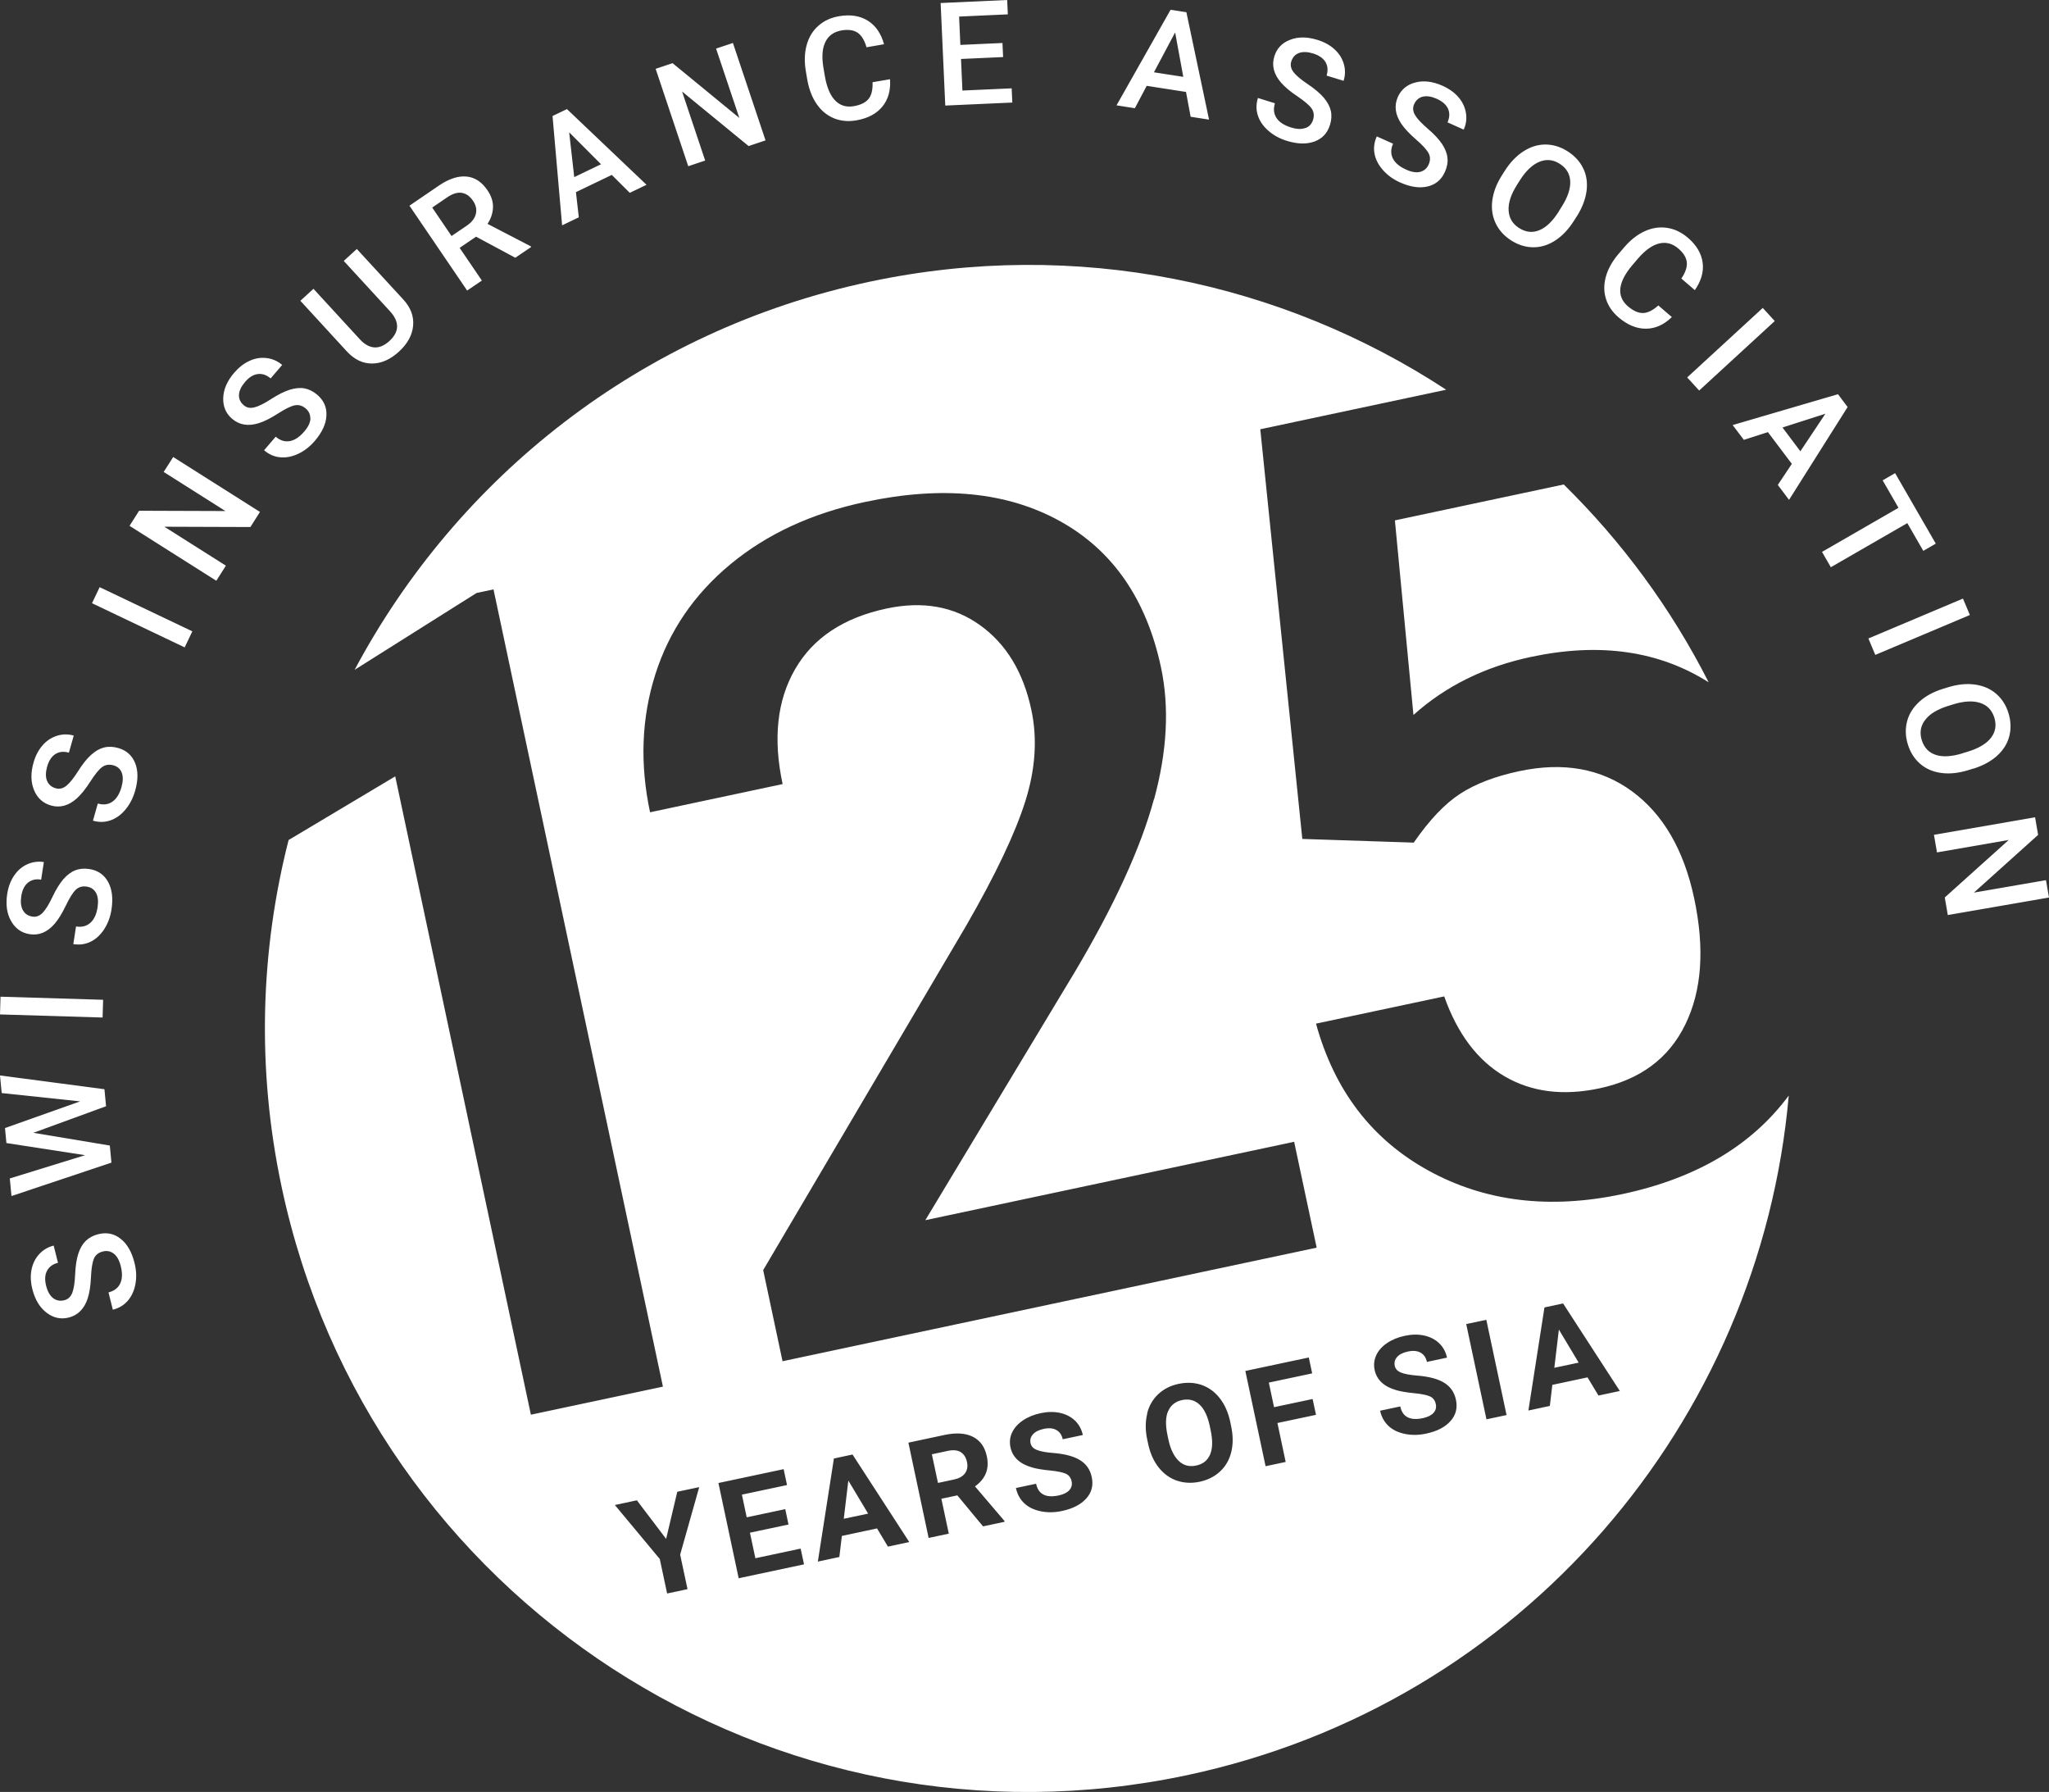 <?xml version="1.0" encoding="UTF-8"?><svg id="Ebene_1" xmlns="http://www.w3.org/2000/svg" viewBox="0 0 278.39 243.42"><rect x="0" y="0" width="278.39" height="243.42" fill="#333333" stroke="none"/><defs><style>.cls-1{fill:#fff;}</style></defs><path class="cls-1" d="M232.15,92.68c-5.13-10.1-11.81-19.13-19.69-26.87l-22.94,4.88,2.52,26.43c4.38-3.93,9.71-6.56,15.99-7.89,9.36-1.99,17.4-.81,24.13,3.46M211.8,180.6l-.62,5.2,3.31-.7-2.69-4.49h0ZM158.71,191.67c-.35.8-.38,1.88-.1,3.22l.13.63c.28,1.32.75,2.29,1.4,2.92s1.45.84,2.38.64c.92-.19,1.54-.69,1.89-1.5.34-.81.37-1.88.09-3.23l-.13-.63c-.29-1.36-.76-2.34-1.4-2.93-.65-.6-1.43-.8-2.35-.61-.92.19-1.55.69-1.9,1.5M128.8,197.08l-2.19.47.83,3.89,2.2-.47c.68-.15,1.18-.43,1.48-.85s.39-.93.26-1.53c-.13-.61-.41-1.05-.84-1.33-.43-.27-1.01-.33-1.74-.18M115.26,201.12l-.62,5.19,3.31-.7-2.69-4.49ZM156.77,108.6c-1.78,6.55-5.34,14.32-10.66,23.3l-20.39,33.85,50.11-10.65,3.06,14.38-72.57,15.43-2.63-12.38,27.62-46.85c3.96-6.88,6.63-12.5,8-16.85s1.65-8.47.82-12.38c-1.09-5.14-3.42-8.98-6.98-11.53s-7.79-3.3-12.68-2.26c-5.83,1.24-9.98,3.98-12.43,8.22-2.46,4.24-3.03,9.45-1.71,15.63l-18.01,3.83c-1.4-6.57-1.16-12.81.71-18.71,1.87-5.9,5.28-10.9,10.22-14.99s11.04-6.92,18.31-8.46c10.48-2.23,19.3-1.35,26.47,2.62,7.17,3.98,11.75,10.61,13.72,19.9,1.14,5.39.83,11.36-.96,17.91M90.5,209.06l1.52-6.42,2.98-.63-2.59,9.17,1,4.69-2.77.59-1-4.69-6.1-7.33,2.99-.64,3.98,5.25h0ZM97.61,201.45l8.86-1.88.46,2.16-6.13,1.3.65,3.08,5.24-1.11.44,2.09-5.24,1.11.74,3.47,6.15-1.31.46,2.14-8.88,1.89-2.75-12.94ZM111.12,212.11l2.18-13.99,2.53-.54,7.71,11.89-2.9.62-1.48-2.47-4.78,1.02-.34,2.86-2.9.62h-.02ZM126.17,208.91l-2.75-12.94,4.92-1.05c1.56-.33,2.84-.25,3.84.25.99.5,1.62,1.37,1.89,2.62.19.88.15,1.66-.12,2.33-.27.67-.76,1.27-1.48,1.79l3.99,4.68.03.13-2.93.62-3.49-4.21-2.17.46,1.01,4.74-2.73.58h-.01ZM137.5,194.61c.29-.63.78-1.18,1.46-1.65.69-.47,1.5-.8,2.44-1,.95-.2,1.82-.21,2.63-.03.81.18,1.49.53,2.03,1.05s.89,1.17,1.06,1.95l-2.73.58c-.13-.59-.41-1.01-.87-1.26-.45-.25-1.02-.3-1.71-.15-.67.14-1.16.39-1.47.74s-.42.76-.32,1.21c.09.42.38.73.88.92.49.19,1.19.32,2.08.39,1.65.13,2.9.45,3.75.98.85.52,1.39,1.29,1.6,2.3.24,1.12,0,2.09-.74,2.91-.73.82-1.83,1.39-3.3,1.7-1.02.22-1.99.23-2.9.04-.91-.19-1.66-.55-2.23-1.09-.57-.54-.95-1.23-1.13-2.07l2.74-.58c.3,1.43,1.33,1.96,3.07,1.59.65-.14,1.13-.37,1.44-.71s.41-.73.32-1.2c-.11-.5-.37-.85-.79-1.04s-1.14-.34-2.15-.44-1.82-.23-2.43-.41c-1.67-.48-2.65-1.38-2.94-2.73-.15-.7-.08-1.37.21-2M155.85,192.03c.26-1.07.77-1.95,1.52-2.65s1.67-1.17,2.78-1.4,2.14-.18,3.11.15c.97.34,1.79.94,2.47,1.81.68.87,1.15,1.94,1.42,3.21l.12.58c.27,1.27.28,2.44.02,3.5s-.76,1.94-1.51,2.64-1.67,1.17-2.78,1.41c-1.1.23-2.13.18-3.1-.15s-1.79-.93-2.47-1.78c-.68-.86-1.15-1.91-1.42-3.15l-.14-.64c-.27-1.27-.27-2.45,0-3.52M169.2,186.23l8.62-1.83.46,2.16-5.89,1.25.71,3.34,5.24-1.11.46,2.15-5.24,1.11,1.12,5.29-2.73.58-2.75-12.94h0ZM186.98,184.1c.29-.63.78-1.19,1.46-1.65.69-.47,1.5-.8,2.44-1,.95-.2,1.82-.21,2.63-.03.81.18,1.49.53,2.03,1.05s.89,1.17,1.06,1.95l-2.73.58c-.13-.59-.41-1.01-.87-1.26-.45-.25-1.02-.3-1.71-.15-.67.14-1.16.39-1.47.74s-.42.76-.32,1.21c.09.42.38.73.88.92.49.19,1.19.32,2.08.39,1.65.13,2.9.45,3.75.98.85.52,1.39,1.29,1.6,2.3.24,1.12,0,2.09-.74,2.91-.73.82-1.83,1.39-3.3,1.7-1.02.22-1.99.23-2.9.04s-1.66-.55-2.23-1.09-.95-1.23-1.13-2.06l2.74-.58c.3,1.43,1.33,1.96,3.07,1.59.65-.14,1.13-.37,1.44-.71.31-.33.41-.73.32-1.2-.11-.5-.37-.85-.79-1.04-.42-.19-1.14-.34-2.15-.44-1.01-.1-1.82-.23-2.43-.41-1.67-.48-2.65-1.39-2.94-2.73-.15-.7-.08-1.37.21-2M199.21,179.86l2.73-.58,2.75,12.94-2.73.58-2.75-12.94ZM207.66,191.59l2.18-13.99,2.53-.54,7.71,11.89-2.9.62-1.49-2.47-4.78,1.02-.34,2.86-2.9.62h-.01ZM196.49,52.94c-22.31-14.6-50.2-20.65-78.34-14.67-31.18,6.63-56.06,26.63-69.97,52.72l16.57-10.44,2.3-.49,23.02,108.3-17.94,3.81-18.43-86.71-14.49,8.65c-3.82,14.97-4.37,31.02-.94,47.15,11.91,56.02,66.98,91.78,123,79.88,45.67-9.71,77.87-48.11,81.76-92.32-5,6.75-12.51,11.23-22.59,13.38-9.88,2.1-18.67,1.04-26.36-3.19-7.69-4.23-12.78-10.88-15.28-19.96l17.42-3.7c1.8,5.09,4.54,8.71,8.19,10.85,3.66,2.14,7.96,2.69,12.9,1.64,5.53-1.18,9.43-4.07,11.67-8.68,2.25-4.61,2.65-10.32,1.2-17.14-1.4-6.57-4.21-11.41-8.43-14.52-4.22-3.1-9.33-4.02-15.31-2.75-3.26.69-5.94,1.71-8.03,3.06-2.09,1.35-4.2,3.57-6.33,6.65l-15.14-.5-5.71-55.65,25.25-5.37h0Z"/><path class="cls-1" d="M278.39,121.93l-.41-2.37-9.79,1.69,8.72-7.84-.41-2.39-13.74,2.38.41,2.39,9.75-1.69-8.69,7.81.41,2.39,13.74-2.38h.01ZM266.68,102.32c-1.5.46-2.73.54-3.68.22-.95-.31-1.58-.98-1.9-2.01-.31-1.01-.16-1.93.47-2.74.62-.82,1.67-1.45,3.13-1.9l.77-.24c1.44-.43,2.64-.48,3.59-.16.96.32,1.59.99,1.9,1.99.32,1.03.16,1.94-.45,2.74-.62.8-1.66,1.43-3.14,1.88l-.7.21h.01ZM268.13,104.41c1.3-.41,2.37-.99,3.21-1.75s1.39-1.64,1.65-2.64c.26-1,.23-2.04-.1-3.13-.33-1.09-.89-1.97-1.68-2.65-.79-.68-1.75-1.09-2.88-1.25-1.14-.16-2.36-.03-3.66.37l-.75.23c-1.27.4-2.33.98-3.16,1.74-.83.76-1.39,1.65-1.65,2.65s-.24,2.05.1,3.13c.33,1.09.9,1.98,1.68,2.65.79.68,1.74,1.09,2.87,1.24,1.13.15,2.34.02,3.65-.38l.74-.23-.02.02ZM267.64,83.54l-.94-2.23-12.85,5.42.94,2.23,12.85-5.42ZM263.01,73.85l-5.53-9.58-1.69.98,2.15,3.73-10.39,5.99,1.2,2.08,10.39-5.99,2.17,3.77,1.69-.98h0ZM248.01,56.2l-3.4,5.1-2.43-3.23,5.84-1.87h-.01ZM241.55,65.88l1.52,2.02,7.96-12.61-1.31-1.74-14.31,4.19,1.52,2.01,3.27-1.05,3.25,4.31-1.91,2.87h.01ZM241.13,43.61l-1.63-1.78-10.27,9.44,1.63,1.78,10.27-9.44ZM225.31,41.49c-.74.67-1.44,1.02-2.08,1.03-.64.01-1.32-.29-2.05-.91-.79-.68-1.13-1.49-1.03-2.44.11-.95.65-2,1.63-3.15l.8-.94c.98-1.12,1.93-1.79,2.86-2.01s1.8.01,2.6.7c.69.59,1.07,1.21,1.14,1.85s-.18,1.38-.74,2.22l1.83,1.57c.88-1.26,1.23-2.51,1.06-3.75s-.84-2.37-2.01-3.37c-.87-.74-1.81-1.19-2.83-1.34-1.02-.15-2.03,0-3.03.46-1.01.46-1.94,1.19-2.79,2.19l-.85.99c-.82.99-1.37,2-1.65,3.04s-.27,2.03.03,2.98c.3.95.87,1.79,1.72,2.51,1.21,1.03,2.45,1.54,3.72,1.53s2.44-.54,3.51-1.58l-1.83-1.57h-.01ZM211.8,28.71c-.84,1.33-1.72,2.18-2.65,2.56s-1.84.29-2.75-.29c-.9-.57-1.37-1.36-1.43-2.39s.32-2.19,1.14-3.48l.43-.68c.81-1.26,1.69-2.08,2.63-2.46s1.85-.29,2.73.27c.91.57,1.39,1.37,1.44,2.37.05,1.01-.33,2.17-1.16,3.47l-.39.62h0ZM214.26,29.35c.72-1.15,1.15-2.29,1.3-3.41.14-1.12,0-2.15-.46-3.08-.45-.93-1.16-1.7-2.12-2.31s-1.96-.91-3-.92c-1.04,0-2.04.31-3,.93s-1.81,1.51-2.54,2.66l-.42.66c-.71,1.13-1.13,2.26-1.27,3.38-.14,1.12.02,2.15.47,3.09.45.94,1.16,1.71,2.11,2.32.97.61,1.97.92,3.01.92s2.03-.31,2.98-.93,1.79-1.51,2.52-2.66l.42-.66h0ZM192.97,23.34c-.53.14-1.18.04-1.94-.31-.89-.4-1.49-.9-1.79-1.51-.3-.61-.29-1.28.03-2l-2.21-.99c-.36.8-.46,1.59-.3,2.39s.55,1.53,1.17,2.22c.62.69,1.39,1.24,2.31,1.65,1.39.62,2.64.8,3.73.54s1.88-.92,2.35-1.99c.29-.65.41-1.29.34-1.9-.06-.61-.31-1.24-.74-1.89-.43-.64-1.08-1.34-1.94-2.07-.86-.74-1.44-1.36-1.73-1.86s-.33-.99-.12-1.46c.25-.55.64-.9,1.18-1.03.54-.13,1.17-.03,1.89.29.78.35,1.29.8,1.54,1.36s.22,1.18-.07,1.84l2.2.99c.33-.73.43-1.49.3-2.27s-.46-1.49-1.01-2.13c-.55-.64-1.26-1.15-2.15-1.55-1.33-.6-2.57-.75-3.7-.46s-1.93.95-2.39,1.97c-.52,1.17-.37,2.38.46,3.63.44.65,1.1,1.36,1.99,2.13.89.77,1.46,1.39,1.72,1.87s.26,1,.01,1.56c-.23.51-.61.84-1.13.98M177.36,17.38c-.51.2-1.16.18-1.97-.07-.93-.29-1.59-.72-1.96-1.29-.37-.57-.44-1.23-.21-1.99l-2.31-.72c-.26.84-.26,1.64,0,2.4.25.77.73,1.45,1.43,2.06s1.53,1.06,2.49,1.36c1.46.45,2.71.48,3.77.09s1.75-1.14,2.1-2.25c.21-.68.25-1.32.11-1.93-.14-.6-.46-1.19-.96-1.78-.51-.59-1.23-1.2-2.17-1.83-.94-.63-1.59-1.18-1.94-1.64-.35-.47-.45-.94-.3-1.43.18-.58.53-.97,1.05-1.16s1.15-.17,1.91.06c.81.25,1.37.64,1.69,1.17.31.53.36,1.14.15,1.84l2.31.71c.24-.77.25-1.53.03-2.29s-.64-1.42-1.26-1.99-1.39-.99-2.32-1.28c-1.4-.43-2.64-.44-3.73-.01-1.09.42-1.8,1.17-2.13,2.25-.38,1.23-.08,2.41.9,3.55.51.59,1.25,1.22,2.23,1.87.97.66,1.62,1.21,1.93,1.65.31.45.38.96.2,1.55-.17.54-.5.91-1.01,1.11M159.66,4.41l1.11,6.03-3.99-.62s2.88-5.41,2.88-5.41ZM161.77,15.86l2.5.39-3.08-14.59-2.15-.33-7.34,12.98,2.49.39,1.61-3.04,5.34.83.63,3.38h0ZM136.2,5.84l-5.72.26-.17-3.85,6.62-.3-.09-1.95-9.04.41.63,13.93,9.11-.41-.09-1.93-6.69.3-.19-4.29,5.72-.26-.09-1.91h0ZM118.55,11.16c.04,1-.13,1.76-.53,2.26s-1.07.84-2.01,1c-1.03.18-1.87-.08-2.54-.77-.67-.69-1.13-1.78-1.39-3.26l-.21-1.22c-.24-1.47-.15-2.63.28-3.49s1.16-1.37,2.2-1.55c.89-.15,1.61-.05,2.15.3.54.36.95,1.02,1.23,1.99l2.38-.41c-.41-1.48-1.15-2.55-2.22-3.21s-2.36-.86-3.88-.6c-1.13.19-2.07.63-2.84,1.32-.77.68-1.29,1.56-1.58,2.63-.29,1.07-.32,2.25-.1,3.55l.22,1.28c.24,1.26.67,2.33,1.29,3.21s1.39,1.5,2.31,1.88c.92.37,1.93.47,3.03.28,1.57-.27,2.75-.9,3.55-1.88.8-.98,1.14-2.22,1.03-3.71l-2.38.41h.01ZM99.57,5.84l-2.28.76,3.16,9.42-9.07-7.44-2.3.77,4.43,13.23,2.3-.77-3.14-9.38,9.04,7.41,2.3-.77-4.43-13.23h-.01ZM77.33,17.97l4.33,4.34-3.64,1.75s-.69-6.09-.69-6.09ZM85.56,26.2l2.28-1.1-10.81-10.28-1.96.94,1.3,14.85,2.27-1.09-.39-3.42,4.87-2.34,2.44,2.43h0ZM58.73,28.19l2.11-1.44c.7-.46,1.35-.65,1.93-.55.58.1,1.08.46,1.5,1.08.4.59.53,1.19.38,1.79s-.56,1.13-1.24,1.59l-2.06,1.4-2.63-3.87h.01ZM70.02,35.01l2.15-1.46-.07-.1-5.86-3.04c.48-.73.72-1.49.74-2.26.02-.77-.23-1.55-.76-2.32-.77-1.13-1.72-1.75-2.85-1.85s-2.36.3-3.69,1.2l-4.05,2.76,7.84,11.53,2-1.36-3.02-4.44,2.23-1.52,5.33,2.86h.01ZM46.71,35.45l6.26,6.81c1.33,1.45,1.31,2.8-.06,4.06-.68.62-1.36.91-2.04.87s-1.34-.41-1.97-1.09l-6.31-6.87-1.78,1.63,6.3,6.86c1.02,1.11,2.17,1.67,3.44,1.66,1.27,0,2.49-.55,3.67-1.63,1.16-1.07,1.8-2.24,1.91-3.52s-.33-2.46-1.34-3.55l-6.31-6.86-1.78,1.63h0ZM42.18,56.85c-.02.54-.3,1.14-.85,1.78-.64.74-1.29,1.17-1.96,1.29s-1.31-.08-1.91-.6l-1.58,1.84c.66.57,1.4.89,2.21.96s1.62-.09,2.46-.49c.83-.4,1.58-.98,2.23-1.75.99-1.16,1.52-2.3,1.57-3.43.06-1.12-.36-2.06-1.24-2.82-.54-.46-1.12-.75-1.72-.87-.6-.11-1.28-.05-2.02.18s-1.59.66-2.54,1.27c-.95.62-1.71.99-2.28,1.13s-1.04.04-1.43-.29c-.46-.39-.68-.87-.65-1.42s.3-1.13.81-1.73c.55-.65,1.13-1.01,1.74-1.09.61-.08,1.19.12,1.75.59l1.57-1.83c-.61-.52-1.31-.83-2.1-.93-.78-.1-1.56.02-2.32.37-.77.34-1.46.89-2.1,1.62-.95,1.11-1.45,2.25-1.49,3.42s.36,2.12,1.22,2.85c.98.83,2.18,1.03,3.61.58.75-.23,1.61-.67,2.6-1.3.99-.64,1.75-1.01,2.28-1.12s1.03.03,1.5.43c.43.37.63.82.62,1.37M23.53,62.08l-1.29,2.03,8.39,5.31-11.73-.04-1.3,2.05,11.79,7.46,1.3-2.05-8.36-5.29,11.69.04,1.3-2.05-11.79-7.46h0ZM13.54,79.76l-1.04,2.18,12.59,6,1.04-2.18-12.59-6ZM16.53,104.94c.21.5.2,1.16-.02,1.97-.27.94-.68,1.6-1.24,1.99s-1.22.47-1.98.25l-.66,2.33c.84.24,1.64.22,2.4-.05s1.44-.76,2.03-1.48,1.02-1.55,1.3-2.53c.42-1.47.42-2.72,0-3.77-.42-1.04-1.19-1.73-2.3-2.04-.69-.2-1.33-.22-1.93-.07s-1.18.48-1.76,1.01c-.58.52-1.17,1.26-1.77,2.22-.61.96-1.14,1.62-1.6,1.98s-.93.47-1.42.33c-.58-.16-.98-.5-1.19-1.02-.21-.51-.2-1.15.01-1.91.23-.82.61-1.39,1.13-1.72s1.13-.39,1.83-.19l.66-2.32c-.77-.22-1.54-.21-2.29.03s-1.41.67-1.96,1.31c-.55.63-.96,1.42-1.22,2.35-.4,1.41-.37,2.65.08,3.73.45,1.08,1.22,1.77,2.3,2.08,1.24.35,2.41.02,3.52-.98.58-.53,1.19-1.28,1.82-2.27s1.17-1.65,1.6-1.97c.44-.32.95-.4,1.54-.24.54.15.92.48,1.13.98M13.04,121.28c.27.47.34,1.13.22,1.96-.15.97-.48,1.67-.99,2.12-.51.45-1.16.62-1.94.49l-.37,2.4c.86.13,1.66.02,2.38-.34.72-.36,1.33-.93,1.83-1.71.5-.78.83-1.67.98-2.66.23-1.51.08-2.75-.46-3.74-.54-.98-1.39-1.57-2.54-1.75-.71-.11-1.35-.05-1.92.17s-1.11.63-1.62,1.21c-.51.59-1,1.39-1.49,2.42-.48,1.02-.93,1.74-1.34,2.16-.41.41-.87.58-1.37.5-.6-.09-1.03-.38-1.3-.87-.27-.48-.34-1.12-.22-1.9.13-.84.43-1.45.91-1.84s1.08-.53,1.79-.41l.37-2.39c-.8-.12-1.55-.02-2.27.31-.72.33-1.31.84-1.78,1.54s-.78,1.52-.93,2.48c-.22,1.45-.05,2.68.53,3.69.58,1.02,1.42,1.61,2.53,1.78,1.27.2,2.39-.27,3.38-1.41.51-.59,1.02-1.42,1.53-2.48s.96-1.78,1.35-2.15.89-.52,1.5-.42c.56.09.97.36,1.24.84M.07,135.39l-.07,2.41,13.94.42.07-2.41-13.94-.42ZM.68,153.25l.19,2.02,10.69,1.65-10.23,3.16.23,2.39,13.58-4.54-.22-2.32-10.39-1.73,9.88-3.61-.22-2.31L0,146.09l.23,2.39,10.66,1.13-10.2,3.62v.02ZM15.45,170.29c.44.33.76.9.96,1.72.24.95.21,1.73-.08,2.34s-.82,1.02-1.59,1.21l.59,2.35c.85-.21,1.53-.63,2.06-1.25.52-.62.86-1.38,1.02-2.29.16-.91.11-1.86-.14-2.84-.37-1.48-1-2.57-1.89-3.26-.88-.7-1.89-.9-3.02-.62-.69.17-1.26.48-1.7.9-.44.43-.78,1.01-1.02,1.75s-.38,1.67-.43,2.81c-.05,1.13-.18,1.97-.39,2.51-.22.54-.57.88-1.07,1-.59.15-1.1.05-1.54-.29-.43-.34-.75-.9-.94-1.66-.21-.82-.17-1.51.12-2.05.29-.54.78-.91,1.49-1.08l-.59-2.34c-.78.2-1.44.59-1.97,1.17s-.88,1.29-1.04,2.11-.12,1.71.12,2.65c.36,1.42,1,2.48,1.93,3.19s1.94.93,3.03.65c1.24-.32,2.1-1.19,2.56-2.61.24-.75.39-1.7.44-2.88.05-1.17.19-2.01.4-2.51.22-.5.62-.82,1.22-.97.54-.14,1.03-.04,1.47.29"/></svg>